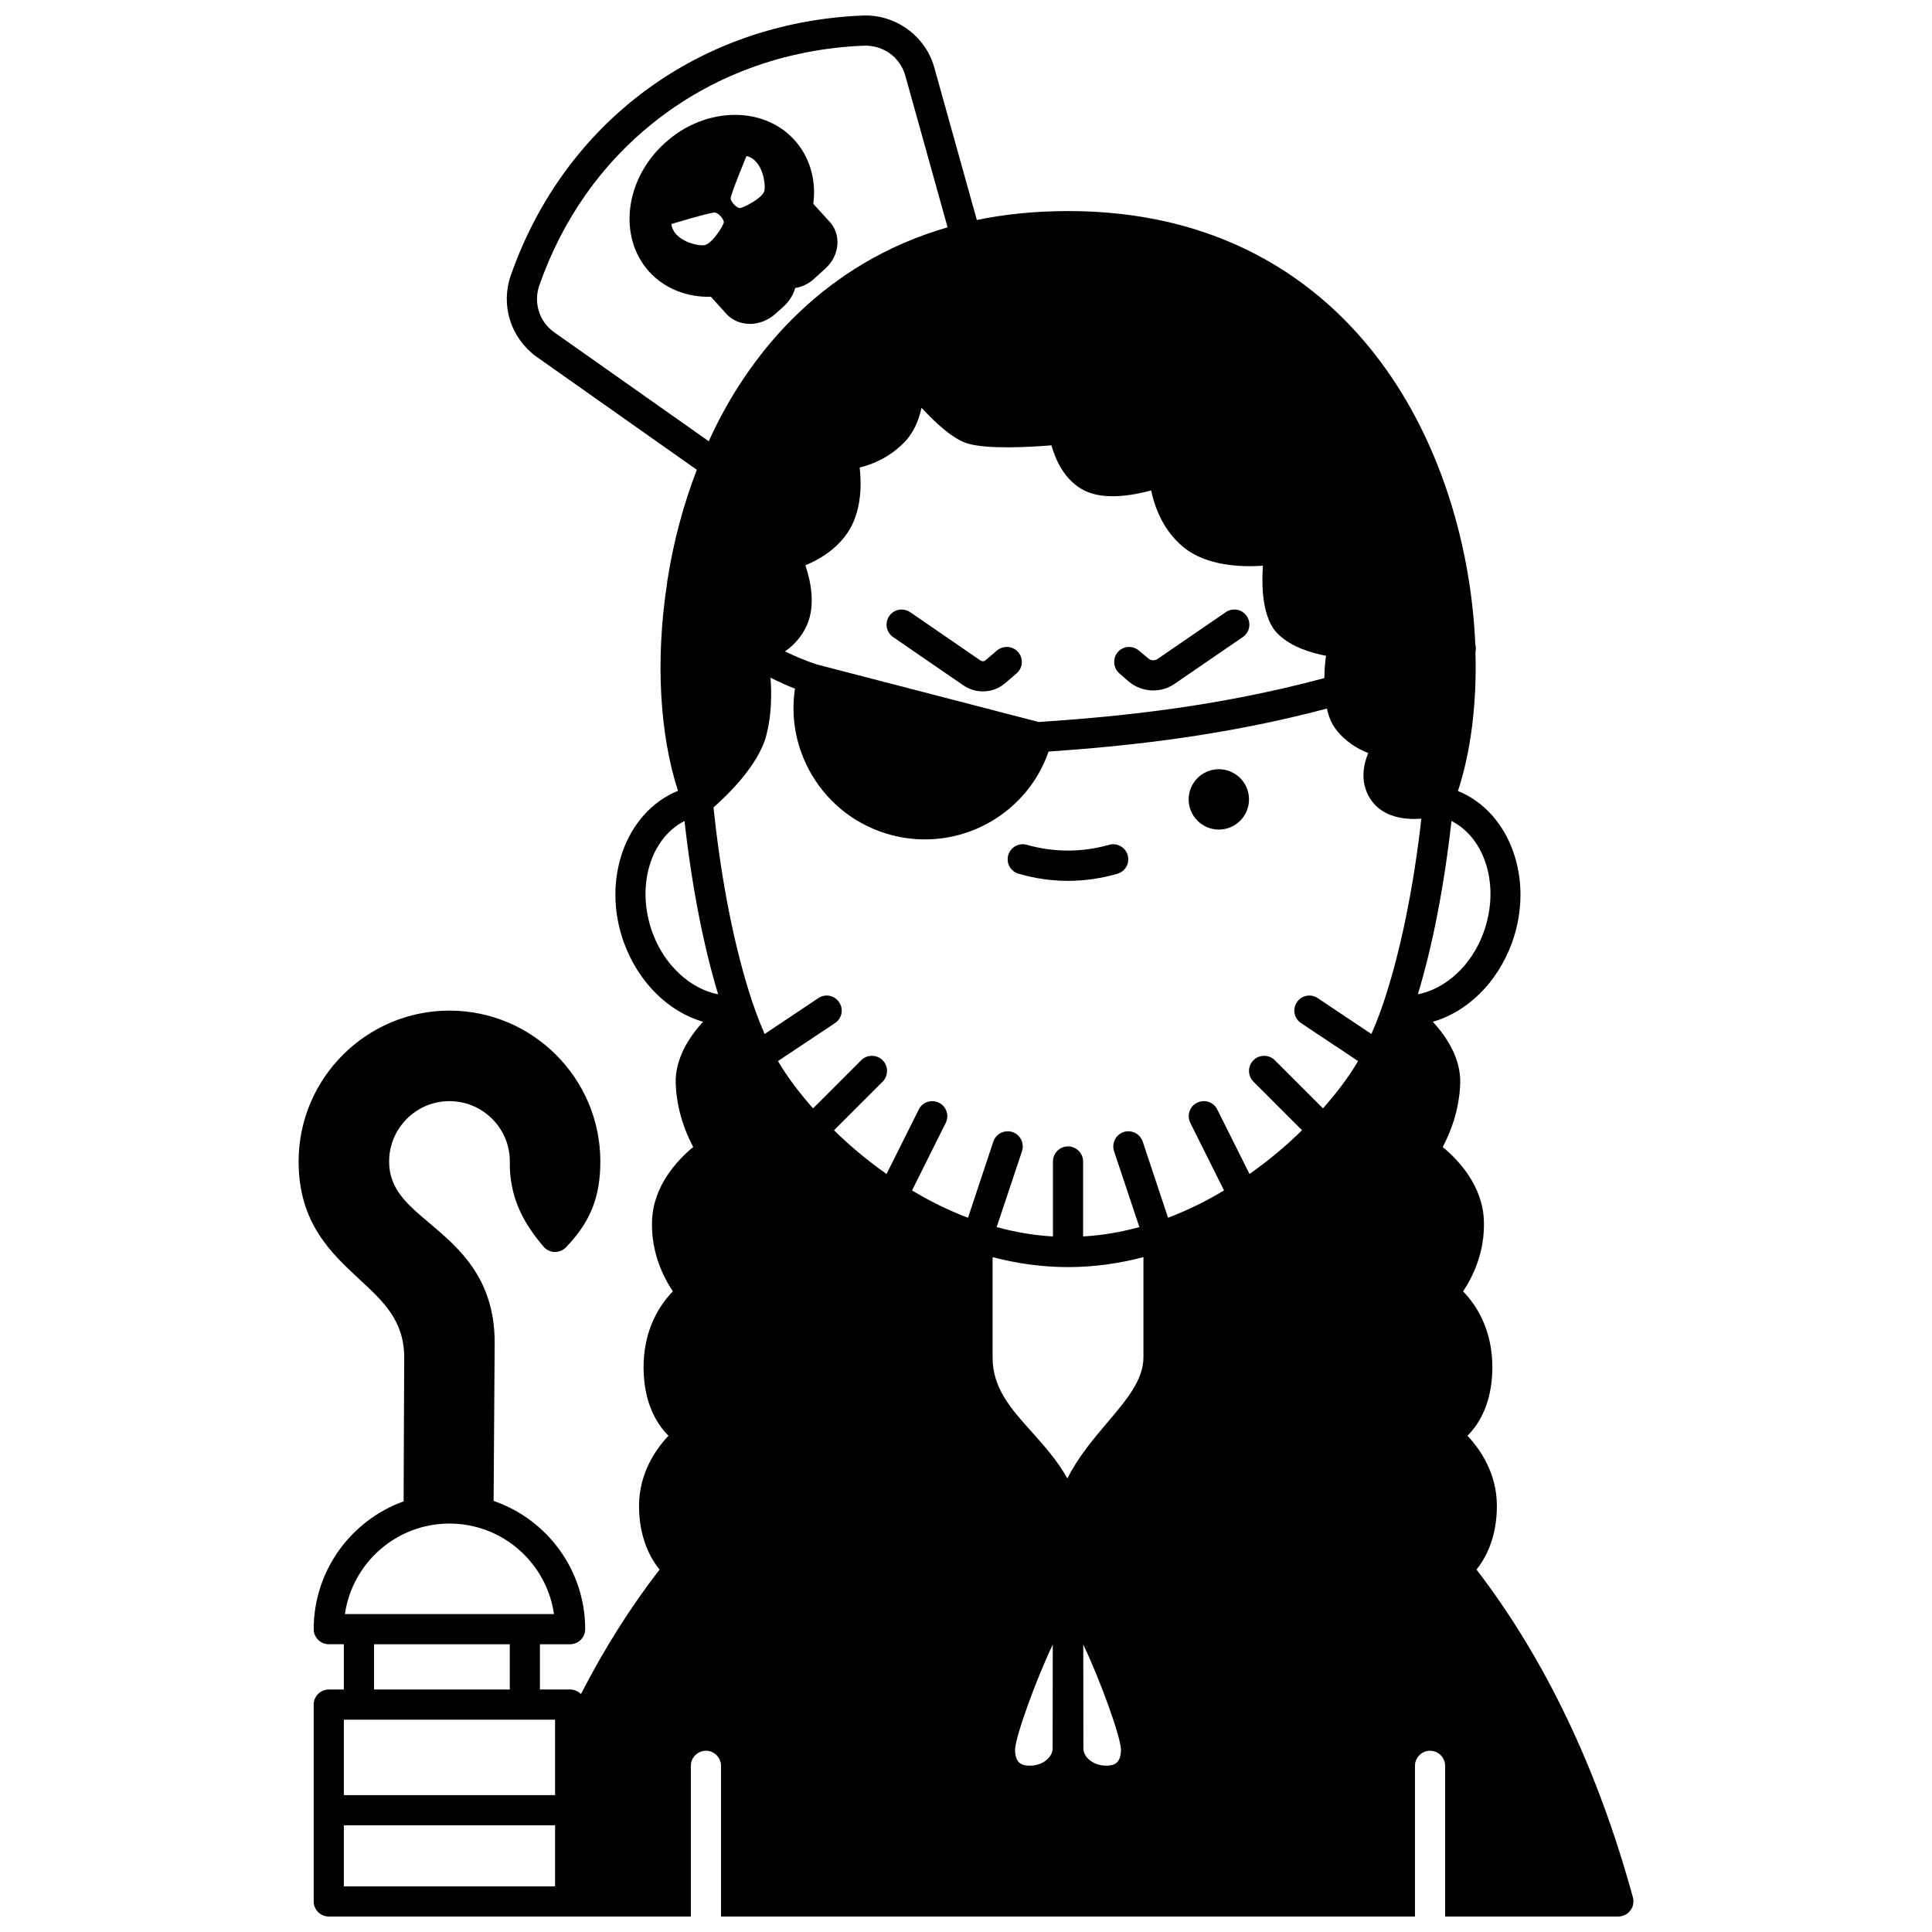 <?xml version="1.0" encoding="UTF-8"?>
<!-- Uploaded to: ICON Repo, www.svgrepo.com, Generator: ICON Repo Mixer Tools -->
<svg width="800px" height="800px" version="1.1" viewBox="144 144 512 512" xmlns="http://www.w3.org/2000/svg">
 <defs>
  <clipPath id="a">
   <path d="m223 148.09h354v503.81h-354z"/>
  </clipPath>
 </defs>
 <g clip-path="url(#a)">
  <path d="m576.79 647.03c0-0.039-0.039-0.121-0.039-0.16-9.316-34.023-23.27-63.207-41.461-86.918 2.438-3.039 5.398-8.477 5.398-16.871 0-8.598-4.359-14.953-7.797-18.59 3.078-3.078 6.477-8.555 6.598-17.75 0.121-10.477-4.438-17.113-7.758-20.512 2.481-3.719 5.797-10.273 5.516-18.629-0.281-9.395-6.797-16.23-10.914-19.629 1.879-3.519 4.398-9.516 4.637-16.871 0.199-6.477-3.477-12.195-7.238-16.312 9.074-2.641 17.031-10.273 20.91-20.828 6.078-16.59-0.32-34.664-14.273-40.34 3.398-10.316 5.039-23.109 4.637-36.863 0.16-0.641 0.16-1.32-0.039-2-1-23.59-7.918-49.695-22.23-70.844-13.555-20.07-39.461-43.977-85.719-43.977-8.754 0-16.793 0.84-24.148 2.359l-11.312-40.539c-2.398-8.355-10.355-14.031-19.031-13.633-43.219 1.801-78.922 28.188-93.152 68.848-2.758 7.875-0.078 16.512 6.715 21.508l42.578 30.023c-3.637 9.395-6.195 19.191-7.715 28.824-0.121 0.48-0.16 0.961-0.199 1.438-3.117 20.352-1.879 40.059 2.918 54.812-13.953 5.676-20.391 23.75-14.273 40.379 3.879 10.516 11.836 18.191 20.91 20.828-3.758 4.117-7.438 9.836-7.238 16.312 0.238 7.356 2.758 13.352 4.637 16.871-4.117 3.398-10.633 10.234-10.914 19.629-0.281 8.355 3.039 14.914 5.516 18.629-3.316 3.398-7.875 10.035-7.758 20.512 0.121 9.195 3.519 14.672 6.598 17.75-3.438 3.637-7.797 9.996-7.797 18.59 0 8.395 2.957 13.832 5.438 16.871-7.758 10.035-14.711 21.07-20.828 32.984-0.758-0.719-1.758-1.199-2.879-1.199h-7.996v-11.992h7.996c2.199 0 3.996-1.801 3.996-3.996 0-15.711-10.156-29.145-24.27-33.984l0.281-41.98c0-17.031-9.516-25.066-17.152-31.543-6.062-5.078-10.82-9.117-10.82-16.43 0-8.797 7.156-15.992 15.992-15.992 8.836 0 15.992 7.195 15.992 15.91-0.199 10.395 4.398 17.27 8.957 22.668 0.719 0.84 1.801 1.359 2.918 1.398 1.121 0 2.199-0.398 3-1.238 6.477-6.715 9.117-13.312 9.117-22.75 0-22.027-17.949-39.98-39.98-39.98-22.027 0-39.98 17.949-39.98 39.98 0 16.273 8.555 24.188 16.07 31.184 6.398 5.918 11.914 10.996 11.914 20.789l-0.16 38.102c-13.875 4.996-23.828 18.312-23.828 33.863 0 2.199 1.801 3.996 3.996 3.996h3.996v11.992l-3.996 0.008c-2.199 0-3.996 1.801-3.996 3.996v52.172c0 2.199 1.801 3.996 3.996 3.996h95.953v-39.941c0-2.199 1.801-3.996 3.996-3.996 2.199 0 3.996 1.801 3.996 3.996v39.941h183.91v-39.941c0-2.199 1.801-3.996 3.996-3.996 2.199 0 3.996 1.801 3.996 3.996v39.941h45.898c0.359 0 0.719-0.039 1.039-0.16 0.238-0.039 0.441-0.121 0.641-0.238 0.398-0.16 0.758-0.398 1.078-0.719 0.121-0.121 0.238-0.238 0.359-0.398 0.238-0.32 0.441-0.641 0.602-1 0.078-0.199 0.16-0.441 0.199-0.68 0.039-0.238 0.078-0.52 0.078-0.801 0.008-0.316-0.031-0.598-0.074-0.875zm-313.68-99.273c2.359 0 4.637 0.281 6.797 0.84 10.914 2.719 19.27 11.875 20.91 23.148h-55.414c1.961-13.551 13.637-23.988 27.707-23.988zm15.992 31.984v11.992l-35.98 0.004v-11.992zm11.996 64.168h-55.973v-16.191h55.973zm0-35.703v11.516h-55.973v-19.988h55.969zm131.54-346.19c1.078 3.797 3.477 9.395 8.836 12.035 5.238 2.559 12.715 1.238 17.59-0.078 0.918 4.398 3.199 10.715 8.715 15.152 6.078 4.879 15.191 5.199 20.91 4.797-0.398 5.719-0.16 14.191 4.117 18.23 3.559 3.398 8.875 4.918 12.594 5.637-0.238 1.719-0.398 3.758-0.441 5.918-27.906 7.477-53.375 10.156-75.684 11.633l-58.73-15.234c-0.078-0.039-0.16-0.039-0.238-0.078-2.797-0.918-5.559-2.078-8.277-3.398 2.199-1.52 4.359-3.758 5.758-6.836 2.438-5.398 1.039-11.836-0.359-15.992 3.719-1.52 8.836-4.477 11.836-9.676 3.078-5.398 3.039-11.953 2.559-16.23 3.199-0.758 7.598-2.519 11.473-6.316 2.758-2.68 4.199-6.156 4.918-9.516 3.758 4.078 8.355 8.316 12.234 9.477 5.277 1.559 16.352 0.957 22.191 0.477zm-131.86-30.023c-3.918-2.84-5.438-7.836-3.84-12.395 6.156-17.59 16.633-32.266 30.184-43.059 15.352-12.273 34.543-19.551 55.73-20.43 5.238-0.199 9.637 3.039 11.035 7.836l11.234 40.301c-16.633 4.797-29.426 13.152-39.102 22.309-5.957 5.598-10.715 11.516-14.555 17.152-3.719 5.438-6.918 11.234-9.637 17.23zm26.145 159.2c-4.438-12.113-0.641-24.988 8.477-29.625 1.961 17.43 5.039 33.145 8.914 45.938-7.356-1.438-14.23-7.676-17.391-16.312zm106.03 216.13c0 2.481-2.758 4.598-5.996 4.598-2.078 0-3.957-0.52-3.957-4.316 0.16-3.519 5.438-18.23 9.996-27.785 0 10.555-0.043 24.625-0.043 27.504zm14.156 4.598c-3.238 0-5.996-2.117-5.996-4.598 0-2.879-0.039-16.953-0.039-27.508 4.559 9.555 9.836 24.27 9.996 27.746-0.004 3.84-1.883 4.359-3.961 4.359zm9.914-132.85v24.629c0 5.996-4.438 11.234-9.555 17.27-3.758 4.438-7.758 9.156-10.594 14.832-2.641-4.719-6.117-8.598-9.395-12.273-5.598-6.238-10.434-11.633-10.434-19.789v-26.586c6.398 1.68 13.113 2.641 19.988 2.641s13.594-0.961 19.988-2.641zm63.609-69.328v0.039c-0.039 0.078-0.078 0.16-0.121 0.238-0.039 0.16-0.121 0.32-0.16 0.52-0.039 0.039-0.039 0.078-0.039 0.121-0.918 2.641-1.879 5.078-2.879 7.356l-14.234-9.516c-1.84-1.238-4.316-0.719-5.516 1.121-1.238 1.84-0.719 4.316 1.121 5.516l15.074 10.035c-0.078 0.199-0.199 0.398-0.32 0.602-2.199 3.68-5.238 7.758-8.957 11.953l-12.754-12.754c-1.559-1.559-4.117-1.559-5.676 0-1.559 1.559-1.559 4.117 0 5.676l12.875 12.875c-4.078 4.039-8.754 7.957-13.914 11.594l-8.555-17.113c-0.961-1.961-3.359-2.758-5.356-1.758-1.961 0.961-2.758 3.359-1.758 5.356l8.914 17.871c-4.637 2.797-9.637 5.277-14.832 7.238l-6.715-20.191c-0.719-2.078-2.957-3.199-5.078-2.519-2.078 0.719-3.199 2.957-2.519 5.078l6.715 20.109c-4.836 1.32-9.797 2.199-14.914 2.481v-19.871c0-2.199-1.801-3.996-3.996-3.996-2.199 0-3.996 1.801-3.996 3.996v19.871c-5.117-0.281-10.074-1.16-14.914-2.481l6.715-20.109c0.68-2.117-0.441-4.359-2.519-5.078-2.117-0.68-4.359 0.441-5.078 2.519l-6.715 20.191c-5.199-1.961-10.195-4.438-14.832-7.238l8.914-17.871c1-2 0.199-4.398-1.758-5.356-2-1-4.398-0.199-5.356 1.758l-8.555 17.113c-5.156-3.637-9.836-7.555-13.914-11.594l12.875-12.875c1.559-1.559 1.559-4.117 0-5.676-1.559-1.559-4.117-1.559-5.676 0l-12.754 12.754c-3.719-4.199-6.758-8.277-8.957-11.953-0.121-0.199-0.238-0.398-0.32-0.602l15.074-10.035c1.84-1.199 2.359-3.68 1.121-5.516-1.199-1.84-3.68-2.359-5.516-1.121l-14.234 9.516c-1-2.277-1.961-4.719-2.879-7.356 0-0.039 0-0.078-0.039-0.121-0.039-0.199-0.121-0.359-0.16-0.52-0.039-0.078-0.078-0.16-0.121-0.238v-0.039c-4.598-13.672-8.277-31.746-10.355-51.773 3.68-3.238 12.035-11.273 14.031-19.23 1.359-5.277 1.398-10.793 1.078-15.152 2.199 1.121 4.359 2.078 6.477 2.918-1.199 7.875 0.359 15.832 4.438 22.789 4.719 7.996 12.234 13.672 21.23 16.031 2.918 0.758 5.879 1.121 8.797 1.121 6.156 0 12.195-1.641 17.59-4.797 7.156-4.238 12.473-10.715 15.152-18.473 21.867-1.52 46.695-4.238 73.762-11.395 0.441 2 1.16 3.879 2.277 5.356 2.519 3.359 5.836 5.316 8.676 6.438-1.52 3.637-2.078 8.156 0.641 12.273 3.16 4.758 8.996 5.438 13.434 5.117-2.125 18.832-5.684 35.785-10.039 48.777zm9.113-2.238c3.879-12.793 6.957-28.504 8.914-45.938 9.117 4.637 12.914 17.512 8.477 29.625-3.156 8.676-10.035 14.875-17.391 16.312z"/>
 </g>
 <path d="m468.84 306.23-18.07 12.395c-0.758 0.52-1.758 0.48-2.438-0.121l-2.481-2.078c-1.68-1.438-4.199-1.281-5.637 0.398-1.398 1.68-1.238 4.199 0.441 5.637l2.438 2.117c1.879 1.598 4.199 2.398 6.559 2.398 1.961 0 3.957-0.602 5.637-1.758l18.07-12.395c1.84-1.238 2.277-3.758 1.039-5.559-1.238-1.836-3.719-2.273-5.559-1.035z"/>
 <path d="m475 355.85c0 4.414-3.578 7.996-7.996 7.996-4.414 0-7.996-3.582-7.996-7.996 0-4.418 3.582-7.996 7.996-7.996 4.418 0 7.996 3.578 7.996 7.996"/>
 <path d="m413.95 375.56c4.316 1.238 8.715 1.879 13.074 1.879s8.754-0.641 13.074-1.879c2.117-0.602 3.359-2.797 2.758-4.918-0.602-2.117-2.84-3.359-4.918-2.758-7.238 2.039-14.594 2.039-21.828 0-2.078-0.602-4.316 0.641-4.918 2.758-0.602 2.117 0.637 4.316 2.758 4.918z"/>
 <path d="m408.2 316.39-3.039 2.598c-0.359 0.32-0.879 0.32-1.281 0.078l-18.672-12.832c-1.84-1.238-4.316-0.801-5.559 1.039-1.238 1.801-0.801 4.316 1.039 5.559l18.672 12.832c1.559 1.039 3.359 1.559 5.117 1.559 2.117 0 4.199-0.719 5.879-2.16l3.039-2.598c1.68-1.438 1.879-3.957 0.441-5.637-1.441-1.676-3.957-1.836-5.637-0.438z"/>
 <path d="m349.5 227.16 2.238-2c1.48-1.398 2.519-3.078 3-4.836 1.758-0.281 3.519-1.078 4.996-2.438l3.039-2.758c3.719-3.359 4.238-8.875 1.16-12.273l-4.398-4.836c0.121-1 0.199-2 0.199-3 0-5.277-1.801-10.156-5.199-13.914-7.238-7.996-19.871-8.754-30.023-2.481-1.52 0.961-2.957 2.039-4.316 3.277-10.633 9.594-12.473 24.906-4.156 34.102 4.039 4.438 9.996 6.836 16.352 6.637l4.078 4.519c1.598 1.758 3.879 2.68 6.277 2.68 2.356-0.004 4.793-0.922 6.754-2.68zm-11.875-30.547c-0.078-0.918 4.199-11.273 4.199-11.273 4.477 1.078 5.156 7.836 4.719 9.316-0.52 1.879-5.758 4.598-6.598 4.477-0.84-0.121-2.199-1.602-2.32-2.519zm-6.914 12.355c-1.52 0.32-8.195-1-8.797-5.598 0 0 10.715-3.238 11.633-3.039 0.879 0.16 2.238 1.68 2.277 2.519 0.004 0.84-3.156 5.797-5.113 6.117z"/>
</svg>